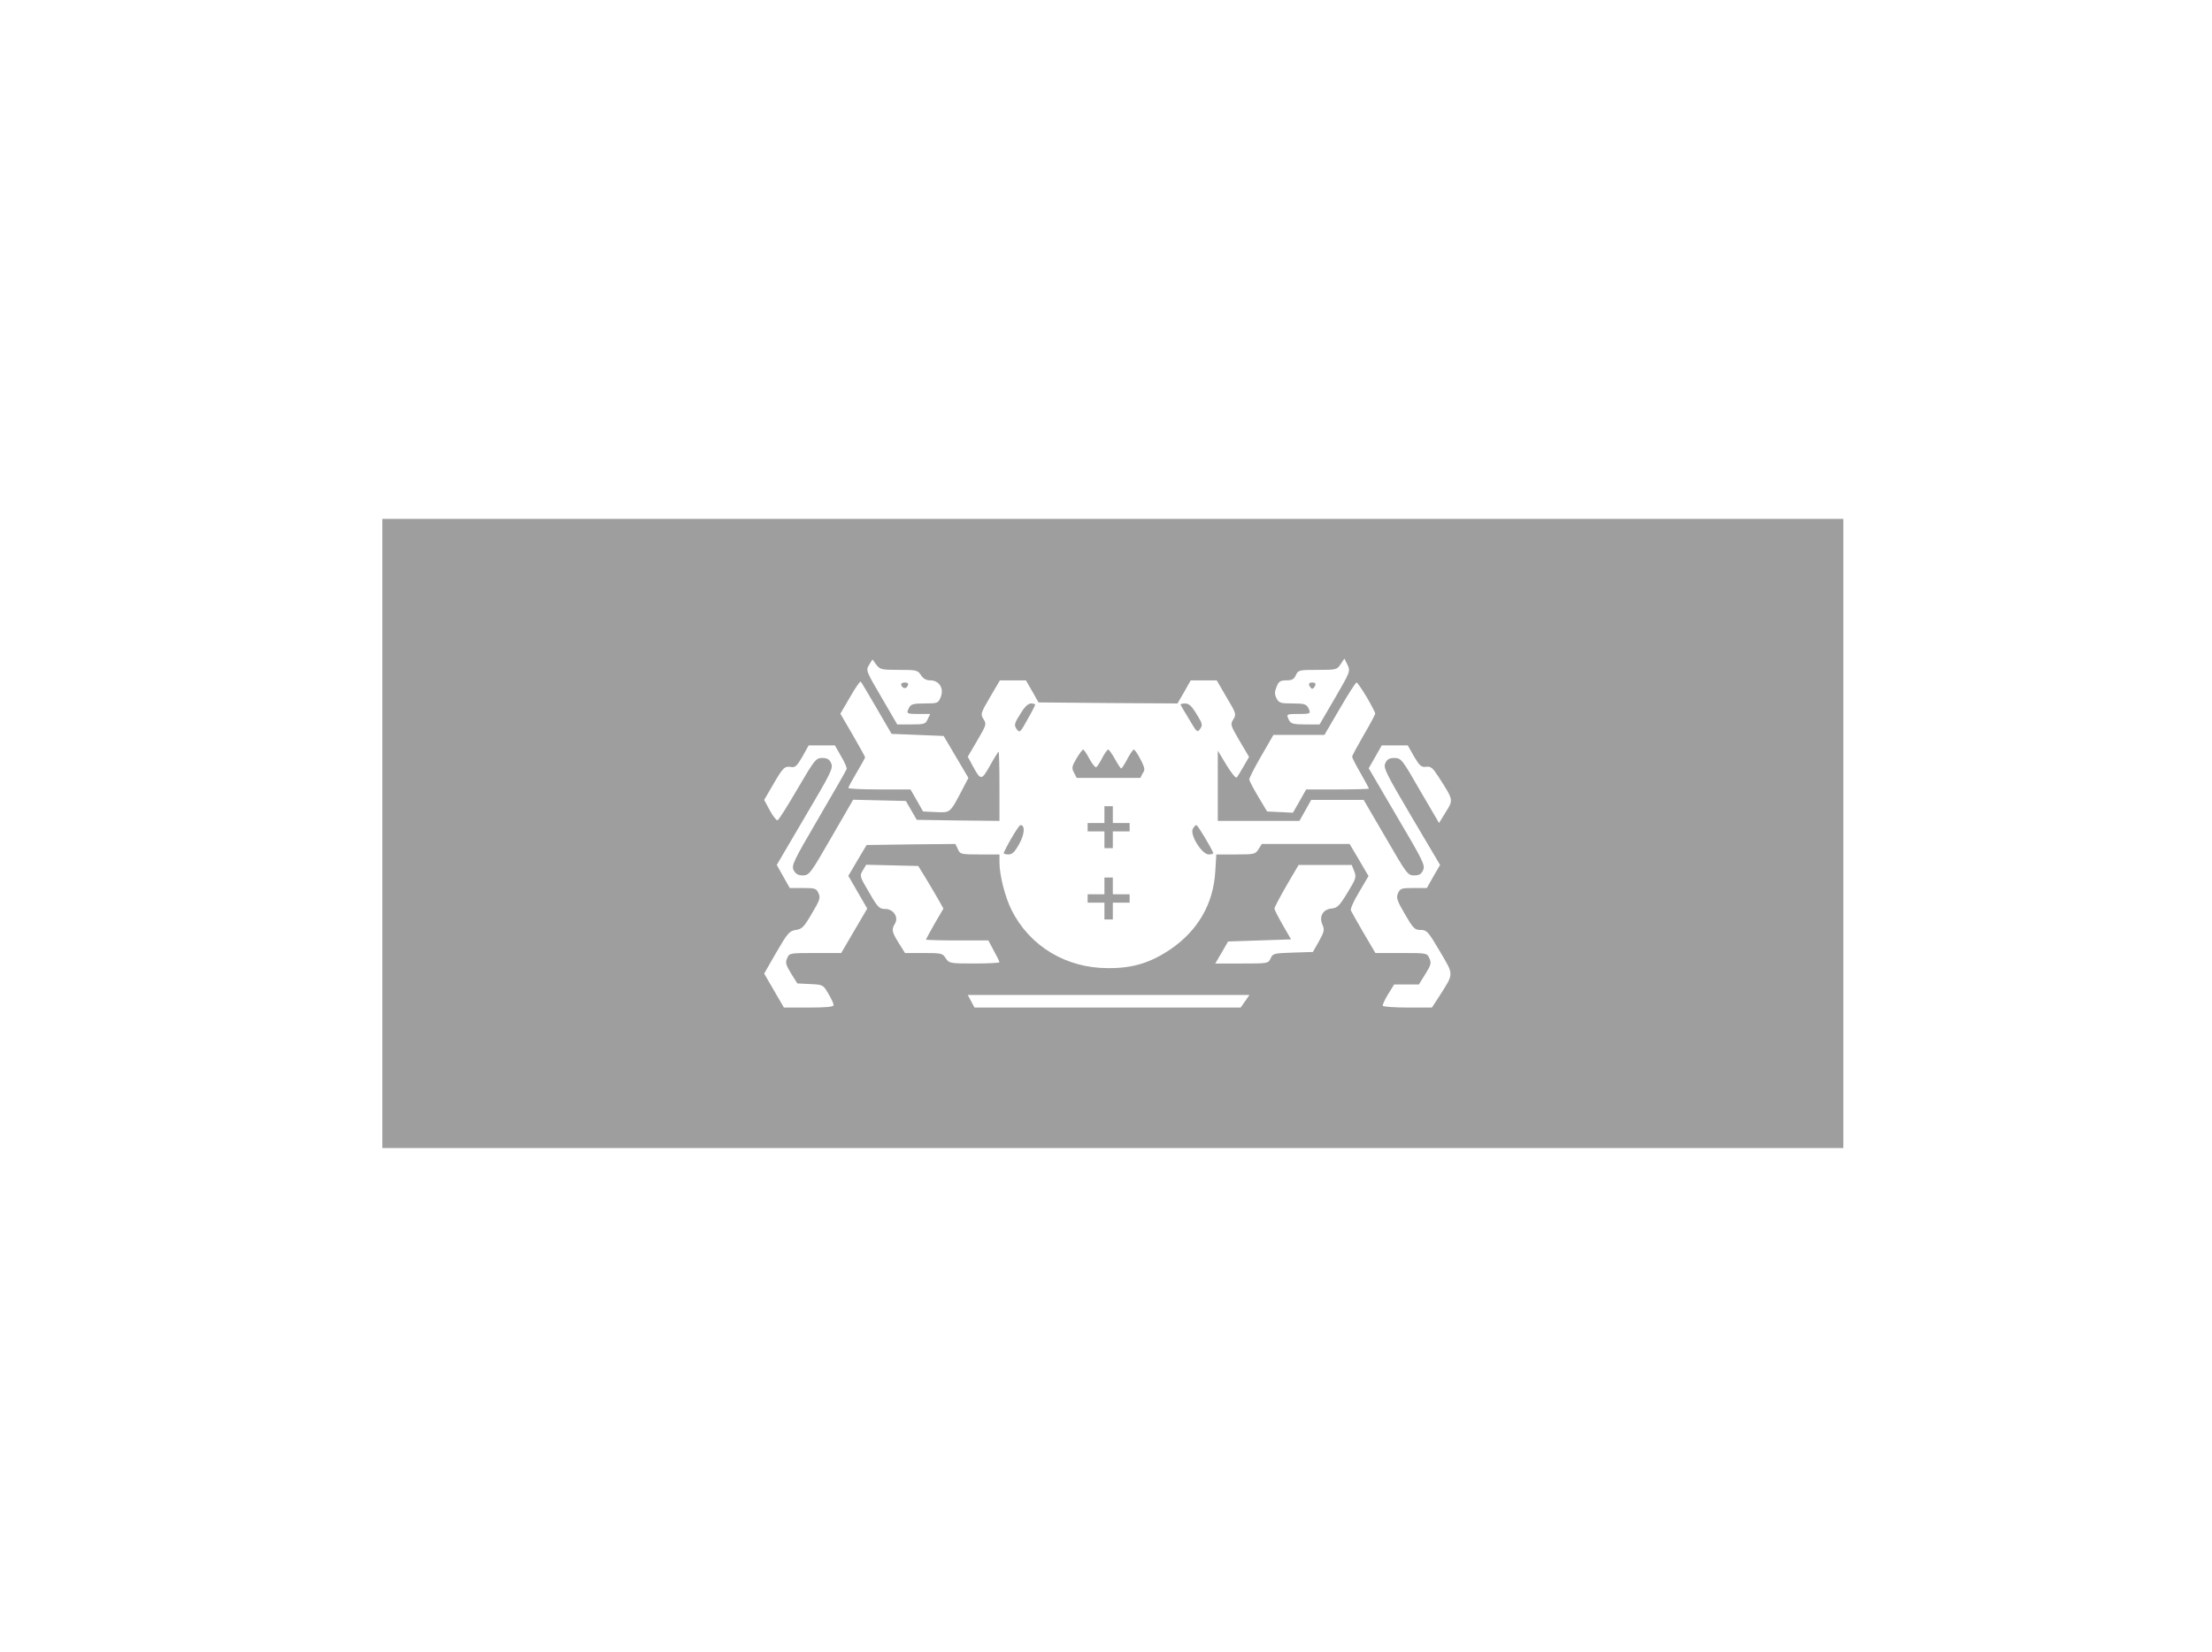 <?xml version="1.0" encoding="UTF-8"?>
<svg xmlns="http://www.w3.org/2000/svg" width="162" height="121" viewBox="0 0 162 121" fill="none">
  <path d="M28 84.077H135V38H28V84.077ZM65.834 49.058C67.11 49.058 67.203 49.074 67.449 49.442C67.618 49.703 67.833 49.826 68.14 49.826C68.786 49.826 69.155 50.425 68.894 51.055C68.709 51.5 68.663 51.516 67.725 51.516C66.926 51.516 66.726 51.562 66.588 51.808C66.357 52.268 66.372 52.284 67.279 52.284H68.125L67.941 52.668C67.787 53.021 67.695 53.052 66.741 53.052H65.711L64.558 51.07C63.421 49.135 63.405 49.089 63.651 48.69L63.897 48.29L64.174 48.674C64.451 49.028 64.543 49.058 65.834 49.058ZM97.781 51.101L96.643 53.052H95.613C94.752 53.052 94.552 53.006 94.414 52.76C94.183 52.299 94.199 52.284 95.106 52.284C96.013 52.284 96.028 52.268 95.797 51.808C95.659 51.562 95.459 51.516 94.66 51.516C93.799 51.516 93.676 51.485 93.491 51.147C93.338 50.84 93.338 50.671 93.491 50.302C93.645 49.903 93.768 49.826 94.199 49.826C94.614 49.826 94.767 49.749 94.906 49.442C95.075 49.074 95.136 49.058 96.489 49.058C97.873 49.058 97.919 49.043 98.18 48.644L98.457 48.229L98.688 48.69C98.903 49.151 98.888 49.197 97.781 51.101ZM64.205 51.869L65.296 53.743L69.109 53.896L70.923 56.968L70.523 57.736C69.57 59.564 69.616 59.518 68.555 59.472L67.602 59.426L67.141 58.612L66.68 57.813H64.405C63.159 57.813 62.129 57.767 62.129 57.705C62.129 57.644 62.406 57.137 62.744 56.569C63.083 56.001 63.359 55.494 63.359 55.463C63.359 55.417 62.944 54.68 62.452 53.82L61.545 52.268L62.252 51.055C62.637 50.379 62.99 49.872 63.036 49.919C63.083 49.949 63.605 50.84 64.205 51.869ZM75.597 50.625L76.058 51.439L81.146 51.485L86.235 51.516L86.727 50.671L87.204 49.826H89.11L89.832 51.07C90.54 52.253 90.555 52.314 90.324 52.683C90.094 53.036 90.109 53.098 90.77 54.234L91.477 55.432L91.078 56.123C90.862 56.507 90.632 56.876 90.57 56.938C90.509 57.014 90.171 56.6 89.817 56.016L89.187 54.971V60.117H95.167L96.028 58.581H99.871L101.486 61.346C103.023 64.002 103.1 64.11 103.561 64.11C103.93 64.11 104.099 64.018 104.222 63.726C104.391 63.373 104.222 63.035 102.316 59.81L100.24 56.262L100.717 55.432L101.194 54.588H103.1L103.561 55.402C103.976 56.093 104.099 56.2 104.453 56.154C104.791 56.108 104.929 56.231 105.375 56.922C106.451 58.596 106.451 58.566 105.882 59.472L105.391 60.27L104.007 57.905C102.685 55.601 102.623 55.524 102.131 55.509C101.747 55.509 101.593 55.601 101.455 55.893C101.301 56.231 101.486 56.6 103.377 59.81L105.467 63.342L104.975 64.187L104.499 65.032H103.53C102.654 65.032 102.546 65.062 102.393 65.4C102.239 65.723 102.3 65.938 102.885 66.936C103.5 67.996 103.607 68.103 104.038 68.103C104.499 68.103 104.591 68.211 105.452 69.67C106.497 71.452 106.497 71.237 105.391 72.987L104.868 73.786H103.115C102.147 73.786 101.317 73.725 101.27 73.663C101.24 73.602 101.409 73.218 101.655 72.819L102.101 72.097H103.915L104.391 71.329C104.806 70.668 104.837 70.515 104.683 70.177C104.514 69.793 104.483 69.793 102.623 69.793H100.732L99.871 68.334C99.41 67.535 98.98 66.782 98.934 66.675C98.888 66.552 99.164 65.938 99.549 65.308L100.225 64.156L99.533 62.974L98.841 61.806H92.415L92.169 62.19C91.939 62.559 91.846 62.574 90.493 62.574H89.079L89.002 63.834C88.864 66.199 87.726 68.149 85.728 69.516C84.252 70.515 82.945 70.914 81.146 70.899C78.072 70.899 75.427 69.301 74.09 66.66C73.613 65.707 73.198 64.11 73.198 63.142V62.574H71.769C70.37 62.574 70.323 62.559 70.154 62.19L69.97 61.806L66.711 61.837L63.467 61.883L62.79 63.02L62.129 64.141L63.513 66.537L61.607 69.793H59.716C57.855 69.793 57.809 69.793 57.656 70.161C57.502 70.484 57.548 70.653 57.932 71.283L58.394 72.02L59.331 72.066C60.269 72.112 60.285 72.112 60.669 72.772C60.884 73.126 61.053 73.51 61.053 73.602C61.053 73.74 60.515 73.786 59.224 73.786H57.41L55.965 71.298L56.856 69.747C57.686 68.318 57.809 68.18 58.286 68.103C58.732 68.042 58.886 67.888 59.454 66.905C60.038 65.938 60.1 65.738 59.946 65.416C59.792 65.062 59.685 65.032 58.809 65.032H57.84L56.887 63.342L58.962 59.81C60.869 56.584 61.038 56.246 60.869 55.893C60.746 55.601 60.577 55.509 60.208 55.509C59.762 55.509 59.669 55.617 58.409 57.767C57.686 59.011 57.025 60.055 56.948 60.071C56.872 60.101 56.61 59.779 56.38 59.349L55.965 58.581L56.61 57.475C57.348 56.2 57.456 56.093 57.948 56.169C58.224 56.231 58.378 56.077 58.763 55.417L59.224 54.588H61.145L61.591 55.371C61.853 55.801 62.037 56.231 62.006 56.323C61.976 56.415 61.053 58.028 59.946 59.917C58.071 63.127 57.948 63.388 58.132 63.741C58.286 64.018 58.47 64.11 58.809 64.11C59.27 64.095 59.362 63.972 60.884 61.33L62.483 58.566L66.342 58.658L67.141 60.04L70.17 60.086L73.198 60.117V57.583C73.198 56.185 73.168 55.048 73.137 55.048C73.106 55.048 72.814 55.509 72.507 56.062C71.876 57.183 71.83 57.183 71.215 56.047L70.877 55.417L71.569 54.234C72.245 53.082 72.26 53.021 72.03 52.668C71.799 52.299 71.815 52.238 72.507 51.055L73.229 49.826H75.135L75.597 50.625ZM100.087 51.04C100.425 51.623 100.717 52.176 100.717 52.253C100.717 52.33 100.333 53.052 99.871 53.835C99.41 54.634 99.026 55.34 99.026 55.417C99.026 55.494 99.303 56.031 99.641 56.615C99.979 57.214 100.256 57.721 100.256 57.752C100.256 57.782 99.226 57.813 97.965 57.813H95.659L95.183 58.658L94.691 59.518L92.8 59.426L92.154 58.35C91.8 57.752 91.493 57.183 91.493 57.076C91.493 56.968 91.892 56.185 92.385 55.34L93.261 53.82H96.997L98.119 51.9C98.734 50.84 99.287 49.98 99.349 49.98C99.41 49.98 99.733 50.456 100.087 51.04ZM67.817 64.34C68.125 64.847 68.54 65.554 68.74 65.907L69.094 66.537L68.448 67.643C68.11 68.242 67.817 68.779 67.817 68.81C67.817 68.841 68.848 68.871 70.093 68.871H72.383L72.783 69.624C73.014 70.039 73.198 70.407 73.198 70.469C73.198 70.515 72.368 70.561 71.353 70.561C69.57 70.561 69.509 70.545 69.263 70.177C69.032 69.808 68.94 69.793 67.648 69.793H66.28L65.819 69.056C65.312 68.242 65.281 68.073 65.542 67.643C65.834 67.182 65.435 66.567 64.835 66.567C64.405 66.567 64.282 66.46 63.651 65.354C62.959 64.187 62.944 64.141 63.19 63.741L63.436 63.327L67.249 63.419L67.817 64.34ZM99.18 63.803C99.349 64.218 99.318 64.34 98.688 65.37C98.088 66.352 97.95 66.491 97.504 66.537C96.874 66.598 96.582 67.136 96.858 67.735C97.012 68.088 96.981 68.242 96.597 68.933L96.151 69.716L94.691 69.762C93.307 69.808 93.215 69.823 93.061 70.177C92.892 70.561 92.861 70.561 90.939 70.561H89.002L89.479 69.747L89.94 68.948L94.552 68.794L93.953 67.75C93.614 67.166 93.338 66.629 93.338 66.537C93.338 66.445 93.737 65.692 94.214 64.863L95.106 63.342H98.995L99.18 63.803ZM90.862 73.786H71.369L70.877 72.865H91.508L90.862 73.786Z" fill="#9E9E9E"></path>
  <path d="M66.003 50.164C66.096 50.441 66.388 50.472 66.48 50.211C66.557 50.057 66.48 49.98 66.265 49.98C66.08 49.98 65.973 50.057 66.003 50.164Z" fill="#9E9E9E"></path>
  <path d="M95.89 50.21C95.951 50.333 96.043 50.441 96.105 50.441C96.166 50.441 96.259 50.333 96.32 50.21C96.382 50.057 96.305 49.98 96.105 49.98C95.905 49.98 95.828 50.057 95.89 50.21Z" fill="#9E9E9E"></path>
  <path d="M74.813 52.145C74.259 53.005 74.244 53.098 74.474 53.42C74.674 53.681 74.736 53.635 75.243 52.698C75.566 52.145 75.812 51.654 75.812 51.608C75.812 51.562 75.674 51.516 75.504 51.516C75.32 51.516 75.058 51.746 74.813 52.145Z" fill="#9E9E9E"></path>
  <path d="M86.466 51.623C86.496 51.7 86.788 52.176 87.111 52.714C87.649 53.635 87.695 53.666 87.895 53.374C88.095 53.098 88.064 52.99 87.634 52.299C87.28 51.7 87.065 51.516 86.788 51.516C86.573 51.516 86.435 51.562 86.466 51.623Z" fill="#9E9E9E"></path>
  <path d="M78.84 55.54C78.502 56.123 78.471 56.246 78.656 56.584L78.856 56.968H83.514C83.763 56.507 83.591 56.786 83.763 56.507C83.877 56.323 83.753 56.038 83.514 55.586C83.314 55.202 83.099 54.895 83.037 54.895C82.976 54.895 82.761 55.202 82.561 55.586C82.361 55.97 82.161 56.277 82.115 56.277C82.069 56.277 81.869 55.97 81.654 55.586C81.439 55.202 81.223 54.895 81.162 54.895C81.1 54.895 80.9 55.171 80.731 55.494C80.562 55.831 80.362 56.139 80.285 56.185C80.224 56.231 79.993 55.954 79.793 55.586C79.594 55.202 79.379 54.895 79.332 54.895C79.271 54.895 79.056 55.187 78.84 55.54Z" fill="#9E9E9E"></path>
  <path d="M80.885 59.042V60.271H79.655C79.655 60.347 79.655 60.317 79.655 60.562C79.655 60.808 79.655 60.578 79.655 60.885C79.886 60.885 80.762 60.885 80.885 60.885C80.885 61.008 80.885 61.806 80.885 62.114C81.039 62.114 80.962 62.114 81.208 62.114C81.454 62.114 81.346 62.114 81.5 62.114L81.5 60.885H82.73C82.73 60.731 82.73 60.839 82.73 60.578C82.73 60.317 82.73 60.424 82.73 60.271H81.5V59.042C81.346 59.042 81.454 59.042 81.192 59.042C80.931 59.042 81.039 59.042 80.885 59.042Z" fill="#9E9E9E"></path>
  <path d="M80.885 64.263V65.492H79.655C79.655 65.569 79.655 65.538 79.655 65.784C79.655 66.03 79.655 65.799 79.655 66.106C79.886 66.107 80.762 66.106 80.885 66.106C80.885 66.229 80.885 67.028 80.885 67.335C81.039 67.335 80.962 67.335 81.208 67.335C81.454 67.335 81.346 67.335 81.5 67.335L81.5 66.106H82.73C82.73 65.953 82.73 66.06 82.73 65.799C82.73 65.538 82.73 65.646 82.73 65.492H81.5V64.263C81.346 64.263 81.454 64.263 81.192 64.263C80.931 64.263 81.039 64.263 80.885 64.263Z" fill="#9E9E9E"></path>
  <path d="M74.059 61.407C73.752 61.944 73.506 62.436 73.506 62.482C73.506 62.528 73.675 62.574 73.859 62.574C74.136 62.574 74.321 62.39 74.644 61.806C75.043 61.084 75.089 60.424 74.736 60.424C74.674 60.424 74.367 60.869 74.059 61.407Z" fill="#9E9E9E"></path>
  <path d="M87.357 60.7C87.127 61.13 88.019 62.574 88.526 62.574C88.726 62.574 88.879 62.528 88.849 62.451C88.633 61.944 87.711 60.424 87.619 60.424C87.557 60.424 87.434 60.547 87.357 60.7Z" fill="#9E9E9E"></path>
</svg>
